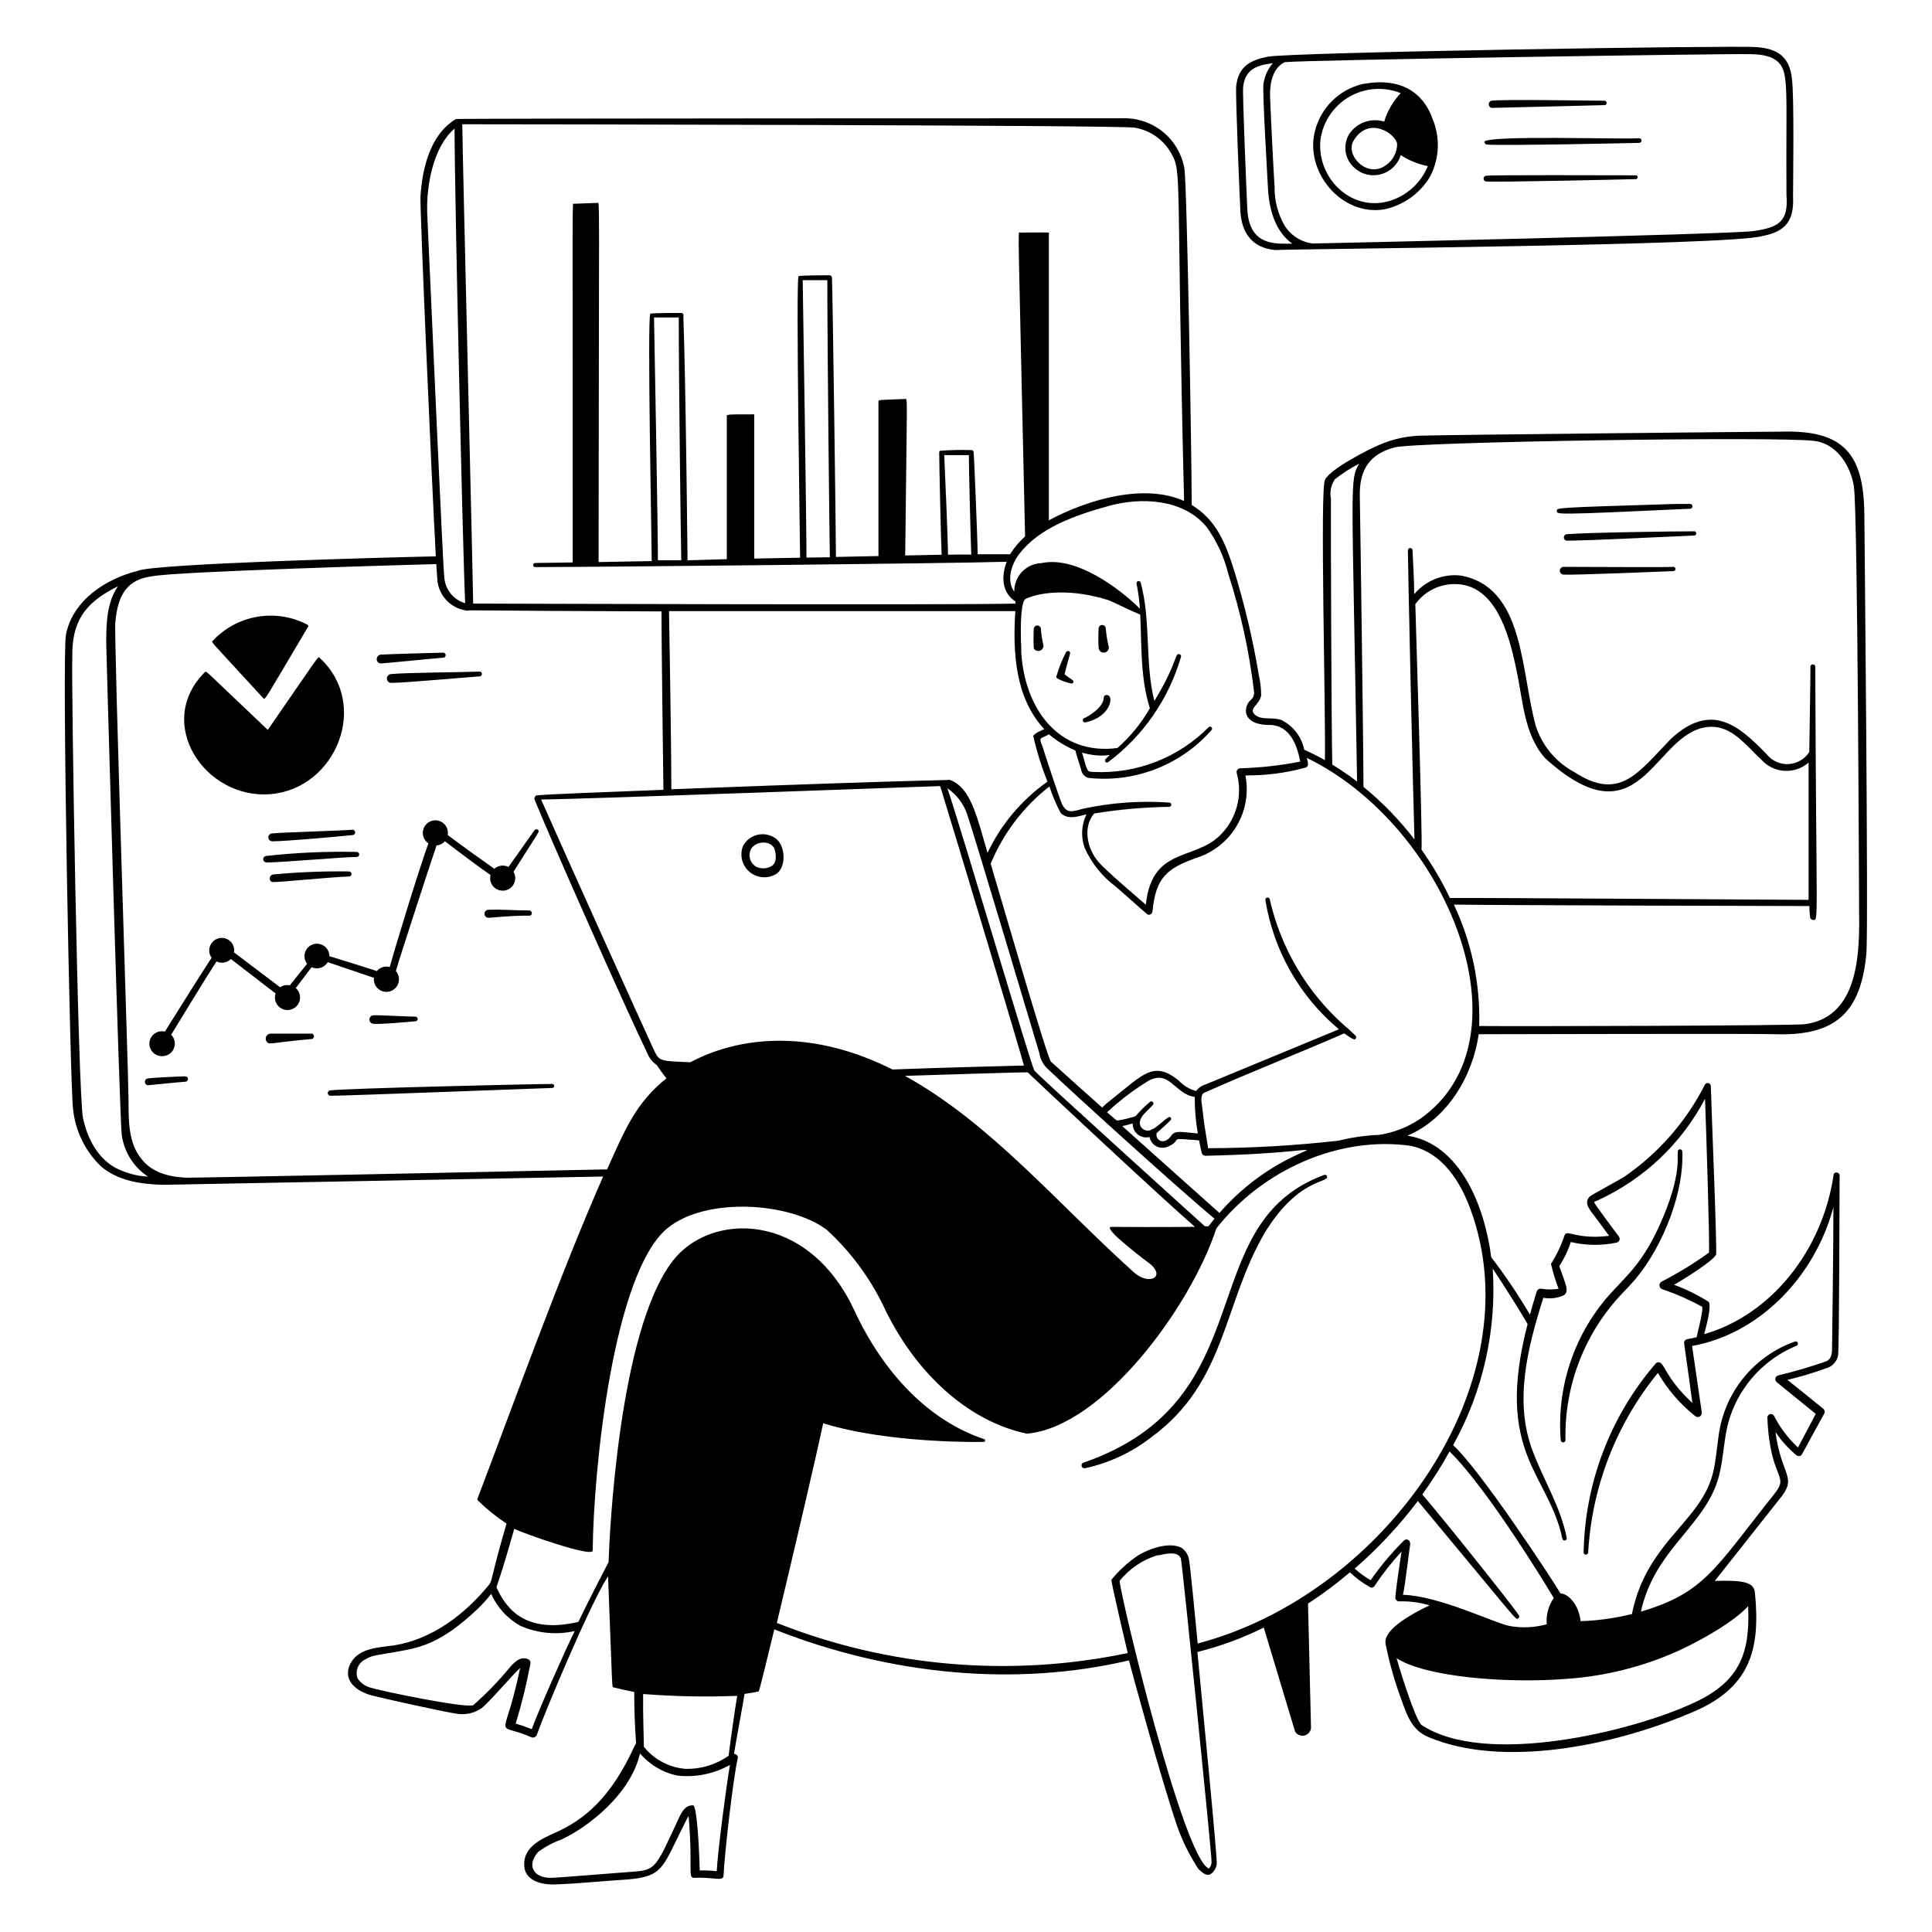 <?xml version="1.0" encoding="UTF-8"?> <svg xmlns="http://www.w3.org/2000/svg" width="150" height="150" viewBox="0 0 150 150" fill="none"><path d="M84.134 113.556C84.076 113.572 84.027 113.61 83.998 113.662C83.968 113.714 83.961 113.776 83.977 113.833C83.992 113.891 84.031 113.94 84.083 113.97C84.135 113.999 84.196 114.007 84.254 113.991C86.149 113.576 87.926 112.737 89.451 111.538C95.249 107.256 94.949 101.181 98.249 95.623C100.889 91.386 103.207 91.873 103.027 91.326C103.02 91.304 103.009 91.284 102.994 91.267C102.979 91.25 102.961 91.236 102.941 91.226C102.92 91.216 102.898 91.211 102.875 91.21C102.853 91.209 102.83 91.213 102.809 91.221C92.429 95.038 98.294 108.651 84.134 113.556ZM126.142 100.221C126.434 99.913 126.727 99.591 127.012 99.268C129.217 96.591 130.762 92.443 130.612 89.391C130.608 89.358 130.595 89.327 130.575 89.301C130.554 89.275 130.527 89.255 130.496 89.243C130.465 89.231 130.431 89.228 130.399 89.235C130.366 89.241 130.336 89.256 130.312 89.278C130.087 89.496 130.717 90.696 129.134 94.476C127.634 98.061 126.322 98.976 124.844 100.648C123.52 102.177 122.514 103.953 121.885 105.875C121.255 107.796 121.014 109.823 121.177 111.838C121.185 111.881 121.208 111.919 121.242 111.946C121.275 111.974 121.317 111.989 121.36 111.989C121.404 111.989 121.445 111.974 121.479 111.946C121.512 111.919 121.535 111.881 121.544 111.838C121.493 109.693 121.873 107.559 122.663 105.563C123.453 103.567 124.636 101.75 126.142 100.221ZM60.291 67.836C61.041 67.318 60.989 65.736 60.291 65.151C60.094 64.992 59.864 64.878 59.618 64.818C59.372 64.757 59.115 64.752 58.867 64.802C58.618 64.852 58.384 64.957 58.181 65.108C57.977 65.259 57.809 65.453 57.689 65.676C57.55 66.025 57.525 66.409 57.617 66.773C57.71 67.137 57.916 67.462 58.205 67.702C58.494 67.942 58.852 68.084 59.226 68.108C59.601 68.132 59.974 68.037 60.291 67.836ZM58.229 66.118C58.454 65.263 59.931 65.143 60.157 65.998C60.306 66.583 60.239 66.996 59.939 67.221C59.759 67.333 59.554 67.399 59.342 67.414C59.13 67.428 58.918 67.39 58.724 67.303C58.521 67.189 58.362 67.011 58.272 66.796C58.183 66.582 58.167 66.343 58.229 66.118ZM85.919 53.961C85.89 53.959 85.861 53.963 85.834 53.972C85.807 53.982 85.782 53.997 85.761 54.017C85.74 54.037 85.723 54.06 85.711 54.087C85.7 54.114 85.694 54.142 85.694 54.171C85.694 54.921 84.427 55.671 84.194 55.746C84.149 55.757 84.111 55.785 84.087 55.825C84.063 55.864 84.056 55.911 84.067 55.956C84.078 56.001 84.106 56.039 84.145 56.063C84.184 56.087 84.232 56.094 84.276 56.083C86.249 55.678 86.549 53.946 85.919 53.961ZM83.287 52.813C83.197 52.761 82.799 52.468 82.656 52.356C82.656 52.258 83.009 51.006 83.076 50.766C83.144 50.526 82.837 50.466 82.754 50.661C82.44 51.269 82.189 51.907 82.004 52.566C82.064 52.783 83.106 53.068 83.181 53.068C83.213 53.073 83.245 53.066 83.272 53.051C83.299 53.035 83.32 53.011 83.332 52.981C83.344 52.952 83.347 52.92 83.338 52.89C83.33 52.859 83.312 52.832 83.287 52.813ZM80.811 48.793C80.801 48.729 80.767 48.67 80.717 48.627C80.667 48.585 80.603 48.561 80.538 48.561C80.472 48.561 80.409 48.585 80.358 48.627C80.308 48.67 80.275 48.729 80.264 48.793C80.236 49.31 80.236 49.829 80.264 50.346C80.311 50.423 80.382 50.482 80.467 50.514C80.551 50.545 80.643 50.548 80.73 50.522C80.816 50.495 80.89 50.44 80.942 50.366C80.993 50.292 81.019 50.203 81.014 50.113C80.91 49.68 80.842 49.238 80.811 48.793ZM86.054 50.106C85.958 49.676 85.89 49.24 85.852 48.801C85.852 48.727 85.822 48.657 85.77 48.605C85.718 48.553 85.648 48.523 85.574 48.523C85.5 48.523 85.43 48.553 85.378 48.605C85.326 48.657 85.296 48.727 85.296 48.801C85.269 49.301 85.269 49.801 85.296 50.301C85.301 50.359 85.318 50.415 85.346 50.466C85.374 50.517 85.414 50.561 85.461 50.595C85.508 50.629 85.562 50.652 85.62 50.663C85.677 50.674 85.736 50.672 85.792 50.657C85.849 50.643 85.901 50.616 85.946 50.579C85.991 50.542 86.027 50.495 86.052 50.443C86.077 50.39 86.09 50.333 86.091 50.275C86.091 50.216 86.078 50.159 86.054 50.106Z" fill="black"></path><path d="M144.747 39.888C144.694 35.215 143.127 33.37 138.289 33.513C136.909 33.513 112.302 33.76 110.539 33.82C109.357 33.82 108.188 34.063 107.104 34.532C106.482 34.78 103.227 36.407 102.867 37.27C102.477 37.885 102.934 55.405 102.867 59.02C102.346 58.723 101.81 58.453 101.262 58.21C101.163 57.717 100.952 57.254 100.647 56.855C100.341 56.456 99.949 56.132 99.499 55.907C98.809 55.638 97.924 55.96 97.414 55.472C96.904 54.985 97.819 54.722 97.917 53.972C97.914 53.453 97.853 52.934 97.737 52.428C97.285 49.709 96.653 47.023 95.847 44.388C95.172 42.22 94.467 40.383 92.524 39.205C92.524 35.56 92.157 14.2 91.954 13.068C91.754 11.95 91.158 10.942 90.275 10.228C89.392 9.514 88.281 9.143 87.147 9.183C87.072 9.183 35.457 9.183 35.397 9.243C33.334 10.473 32.779 13.217 32.644 15.242C32.599 16.255 33.484 36.7 33.837 43.195C30.184 43.27 11.734 43.765 10.677 44.328C8.284 44.913 5.637 46.578 5.119 49.285C4.797 51.025 5.449 84.453 5.667 86.035C5.822 87.744 6.586 89.341 7.819 90.535C9.162 91.713 10.992 91.93 12.604 91.99L46.827 91.345C43.482 98.92 39.627 109.66 37.077 116.343C37.065 116.362 37.058 116.384 37.058 116.406C37.058 116.429 37.065 116.451 37.077 116.47C37.767 117.148 38.52 117.758 39.327 118.293C38.104 122.47 38.239 122.703 37.969 123.04C35.652 125.883 32.854 127.54 30.094 127.81C28.812 127.953 27.544 128.178 27.094 129.423C26.727 130.555 27.702 131.313 28.842 131.628C29.592 131.83 34.707 132.963 35.464 133.053C36.135 133.165 36.824 133.012 37.384 132.625C37.924 132.228 39.702 130.128 40.384 129.498C39.147 135.498 38.284 133.585 41.232 134.868C41.273 134.89 41.318 134.902 41.365 134.904C41.411 134.906 41.458 134.898 41.501 134.88C41.544 134.862 41.583 134.835 41.614 134.801C41.645 134.766 41.668 134.725 41.682 134.68C42.207 133.18 45.762 124.608 47.209 122.38C47.562 131.44 47.502 130.968 47.629 131.005C48.132 131.133 48.679 131.253 49.242 131.365C49.242 132.625 49.279 133.915 49.384 135.325C49.384 135.37 49.324 135.445 49.264 135.565C47.404 139.645 45.319 141.31 43.054 142.315C42.049 142.765 40.662 143.38 40.699 144.768C40.699 145.968 41.929 146.35 43.122 146.305C44.914 146.245 47.232 146.005 48.282 145.953C51.282 145.773 51.357 145.203 52.632 142.63C52.924 142.038 53.269 141.333 53.464 140.988C53.817 145.203 53.352 145.825 53.929 145.795C55.497 145.713 56.179 146.14 56.179 145.578C56.239 144.033 56.929 137.958 57.289 136.465C57.289 136.293 57.169 136.195 56.989 136.158C57.214 134.763 57.739 132.018 57.807 131.515C58.182 131.463 58.557 131.403 58.849 131.335C58.932 131.335 58.849 131.733 60.117 126.505C69.222 130.098 78.934 130.96 87.649 128.913C87.957 130.105 90.184 138.235 91.399 141.798C91.813 142.961 92.365 144.072 93.042 145.105C93.214 145.27 93.507 145.563 93.792 145.563C94.077 145.563 94.392 145.165 94.467 144.76C94.542 144.355 93.364 132.528 92.967 128.26C94.749 127.819 96.477 127.182 98.119 126.363L100.549 134.433C100.62 134.553 100.727 134.648 100.855 134.704C100.983 134.76 101.125 134.775 101.262 134.746C101.399 134.717 101.523 134.646 101.617 134.542C101.711 134.439 101.77 134.309 101.787 134.17L101.554 124.503C102.69 123.763 103.777 122.951 104.809 122.073C105.278 122.526 105.805 122.914 106.377 123.228C106.435 123.26 106.505 123.268 106.569 123.25C106.634 123.231 106.689 123.188 106.722 123.13C107.345 122.187 108.045 121.296 108.814 120.468C108.664 121.435 108.372 123.415 108.334 124.03C108.333 124.07 108.34 124.109 108.355 124.146C108.37 124.183 108.392 124.216 108.42 124.244C108.448 124.273 108.481 124.295 108.518 124.309C108.555 124.324 108.594 124.331 108.634 124.33C109.431 124.305 110.226 124.409 110.989 124.638C108.544 125.815 107.427 126.813 107.577 127.638C107.87 129.111 108.281 130.558 108.807 131.965C109.212 133.135 109.632 134.35 110.892 134.86C116.667 137.305 125.247 135.52 131.044 133.083C135.964 131.155 136.684 128.035 136.249 123.625C136.159 122.785 135.184 122.688 133.137 122.74L138.124 116.433C139.624 114.64 138.319 114.7 137.847 111.183C138.298 111.852 138.841 112.455 139.459 112.975C139.496 113.004 139.538 113.025 139.583 113.036C139.628 113.048 139.676 113.05 139.722 113.043C139.924 113.005 139.767 113.11 141.627 109.765C141.662 109.704 141.675 109.633 141.664 109.563C141.653 109.494 141.619 109.43 141.567 109.383C140.749 108.708 138.777 107.133 138.777 107.133C139.793 106.892 140.795 106.591 141.777 106.233C142.011 106.172 142.222 106.046 142.387 105.87C142.552 105.693 142.663 105.473 142.707 105.235C142.804 104.65 142.812 92.868 142.827 91.263C142.827 91 142.407 90.925 142.362 91.21C141.484 97.157 137.457 102.108 132.312 103.585C132.477 102.918 132.897 101.47 132.664 101.073C131.816 100.539 130.913 100.096 129.972 99.752C130.909 99.22 133.077 97.832 133.234 97.405C133.332 97.157 132.852 85.585 132.829 84.317C132.825 84.265 132.805 84.216 132.772 84.175C132.738 84.135 132.692 84.107 132.641 84.095C132.591 84.082 132.537 84.086 132.489 84.106C132.44 84.126 132.399 84.16 132.372 84.205C130.919 87.072 128.771 89.53 126.124 91.353C125.817 91.562 123.604 92.74 123.432 92.897C122.877 93.43 123.567 94.082 123.859 94.495C124.069 94.78 124.789 95.748 124.932 95.95C122.292 96.272 121.594 95.365 121.459 95.95C121.2 96.714 120.85 97.444 120.417 98.125C120.571 98.782 120.769 99.429 121.009 100.06C120.57 100.132 120.121 100.132 119.682 100.06C119.603 100.043 119.521 100.056 119.452 100.096C119.383 100.137 119.331 100.201 119.307 100.278C119.097 100.96 118.932 101.53 118.782 102.063C117.873 100.521 116.871 99.035 115.782 97.615C115.249 93.55 113.329 88.802 109.272 88.172C112.324 86.897 114.327 83.62 114.807 80.297C116.247 80.297 137.052 80.237 137.892 80.297C142.444 80.425 144.477 78.685 144.904 74.043C145.077 72.19 144.747 40.225 144.747 39.888ZM41.179 129.183C41.198 129.103 41.186 129.019 41.146 128.948C41.105 128.877 41.04 128.824 40.962 128.8C40.354 128.575 39.889 129.108 39.552 129.49C38.697 130.53 37.759 131.498 36.747 132.385C36.184 132.655 29.637 131.298 28.819 131.043C28.379 130.943 27.996 130.673 27.754 130.293C27.659 130.016 27.67 129.714 27.783 129.444C27.897 129.175 28.105 128.956 28.369 128.83C28.947 128.478 29.374 128.508 30.994 128.208C32.614 127.908 34.219 127.615 37.039 124.96C37.432 124.584 37.798 124.18 38.134 123.753C38.602 124.794 39.391 125.658 40.384 126.22C41.715 126.811 43.202 126.956 44.622 126.633C43.872 128.133 41.802 132.82 41.284 134.253C40.872 134.088 40.452 133.938 40.039 133.818C40.504 132.295 40.884 130.747 41.179 129.183ZM107.044 88.112C105.989 88.158 104.942 88.308 103.917 88.562C100.557 88.942 97.18 89.138 93.799 89.147C93.304 86.147 93.454 86.703 93.327 85.87C93.274 85.51 93.199 85.015 93.462 84.858C97.054 83.252 100.789 81.797 104.367 80.23C105.117 80.778 105.177 80.71 105.244 80.665C105.276 80.63 105.294 80.585 105.294 80.537C105.294 80.49 105.276 80.445 105.244 80.41C104.951 80.114 104.644 79.834 104.322 79.57C101.442 76.995 99.437 73.587 98.584 69.82C98.574 69.775 98.547 69.736 98.508 69.712C98.469 69.687 98.423 69.679 98.378 69.689C98.333 69.699 98.294 69.726 98.27 69.765C98.245 69.803 98.237 69.85 98.247 69.895C98.882 73.813 100.908 77.37 103.954 79.915L93.612 84.19C93.313 84.278 93.05 84.459 92.862 84.707C92.344 84.567 91.876 84.284 91.512 83.89C89.562 82.323 88.782 83.395 86.262 85.39C86.018 85.574 85.787 85.774 85.572 85.99C84.24 84.805 82.912 83.615 81.589 82.42C81.252 81.925 78.177 71.32 76.917 67.06C77.891 64.698 79.462 62.631 81.477 61.06C81.71 61.771 82.003 62.461 82.354 63.123C82.917 63.663 83.644 63.4 84.349 63.227C84.155 63.631 84.043 64.068 84.02 64.515C83.996 64.962 84.063 65.409 84.214 65.83C84.745 67.02 85.574 68.054 86.622 68.83C89.187 71.08 89.059 71.02 89.209 71.02C89.278 71.017 89.344 70.988 89.394 70.94C89.443 70.891 89.474 70.827 89.479 70.757C89.734 68.14 90.574 67.42 92.944 66.588C94.24 66.164 95.337 65.282 96.028 64.106C96.718 62.931 96.956 61.543 96.694 60.205C98.262 60.217 99.824 60.015 101.337 59.605C101.408 59.589 101.47 59.545 101.51 59.483C101.549 59.422 101.562 59.347 101.547 59.275C101.547 59.148 101.494 58.998 101.457 58.84C112.399 64.157 119.067 80.725 110.239 86.882C109.279 87.525 108.187 87.946 107.044 88.112ZM109.564 88.968C111.492 89.38 113.104 91 114.154 93.85C119.164 107.388 107.487 123.79 92.989 127.6C92.899 126.693 92.404 121.428 92.307 121.038C92.235 120.693 92.037 120.388 91.752 120.183C90.829 119.673 89.247 120.235 88.407 120.73C87.606 121.262 86.89 121.912 86.284 122.658C86.284 122.898 87.334 127.42 87.559 128.343C78.444 130.249 68.969 129.435 60.312 126.003C61.647 120.453 63.417 112.855 63.912 110.5C69.072 112.105 76.324 111.955 76.399 111.948C76.423 111.941 76.444 111.927 76.46 111.907C76.475 111.888 76.483 111.864 76.483 111.839C76.483 111.814 76.475 111.79 76.46 111.77C76.444 111.751 76.423 111.736 76.399 111.73C72.237 110.343 68.644 106.765 66.289 101.65C62.667 94.007 55.152 94.097 52.227 97.9C47.997 103.39 47.314 119.365 47.247 121.293C46.984 121.773 45.477 124.72 44.907 125.92C40.407 126.993 39.124 124.42 38.577 123.318C38.487 123.13 38.532 123.625 39.927 118.698C40.677 119.065 46.009 120.948 46.017 120.393C46.077 114.018 47.622 98.853 51.807 95.365C54.807 92.905 61.294 93.332 64.167 95.463C65.993 97.129 67.487 99.127 68.569 101.35C70.977 106.518 75.124 110.35 79.729 111.31C85.632 110.793 92.479 101.388 94.437 95.373C98.052 90.79 104.014 88.165 109.564 88.968ZM121.302 119.47C121.312 119.515 121.339 119.554 121.378 119.578C121.416 119.603 121.463 119.611 121.508 119.601C121.553 119.591 121.592 119.564 121.616 119.525C121.641 119.487 121.649 119.44 121.639 119.395C121.167 116.98 119.832 114.895 118.992 112.645C117.537 108.798 118.594 104.665 119.824 100.758C120.373 100.86 120.94 100.787 121.444 100.548C121.857 100.225 121.527 99.677 121.062 98.297C121.444 97.719 121.744 97.091 121.954 96.43C123.126 96.707 124.345 96.723 125.524 96.475C125.57 96.463 125.612 96.441 125.648 96.41C125.683 96.379 125.711 96.34 125.728 96.296C125.746 96.252 125.753 96.204 125.749 96.157C125.745 96.11 125.729 96.065 125.704 96.025C125.202 95.365 123.874 93.558 123.807 93.422C123.739 93.287 123.807 93.302 124.024 93.205C127.609 91.574 130.549 88.795 132.379 85.308C132.469 87.76 132.762 96.888 132.679 97.255C131.514 98.099 130.285 98.851 129.004 99.505C128.948 99.536 128.903 99.583 128.873 99.639C128.844 99.696 128.832 99.76 128.84 99.824C128.847 99.887 128.873 99.947 128.914 99.996C128.955 100.045 129.01 100.08 129.072 100.098C130.133 100.46 131.161 100.912 132.147 101.448C132.282 101.665 131.809 103.383 131.727 103.825L130.977 103.975C130.902 103.995 130.838 104.042 130.797 104.108C130.757 104.173 130.743 104.252 130.759 104.328C130.954 105.655 131.397 108.925 131.397 108.925C129.244 106.923 129.259 105.813 128.794 105.768C128.748 105.762 128.701 105.768 128.658 105.785C128.615 105.802 128.576 105.829 128.547 105.865C125.02 109.957 123.04 115.156 122.952 120.558C122.96 120.598 122.982 120.634 123.014 120.661C123.046 120.687 123.087 120.701 123.128 120.701C123.169 120.701 123.209 120.687 123.242 120.661C123.274 120.634 123.296 120.598 123.304 120.558C123.587 115.447 125.482 110.558 128.719 106.593C129.465 107.878 130.444 109.012 131.607 109.938C131.656 109.982 131.718 110.009 131.784 110.015C131.85 110.022 131.916 110.008 131.974 109.975C132.031 109.941 132.076 109.891 132.103 109.83C132.13 109.77 132.138 109.702 132.124 109.638C132.124 109.638 131.584 105.985 131.374 104.5C136.482 103.593 140.869 99.25 142.347 93.715C142.347 96.797 142.242 104.44 142.242 104.515C142.242 105.003 142.242 105.468 141.807 105.685C140.577 106.117 139.325 106.485 138.057 106.788C138.005 106.801 137.957 106.829 137.92 106.867C137.882 106.905 137.855 106.953 137.842 107.005C137.829 107.057 137.83 107.112 137.846 107.163C137.861 107.215 137.89 107.261 137.929 107.298C138.282 107.583 140.307 109.24 140.974 109.773C140.974 109.773 140.059 111.52 139.594 112.383C138.834 111.679 138.204 110.846 137.734 109.923C137.704 109.87 137.657 109.829 137.601 109.806C137.545 109.782 137.483 109.778 137.424 109.793C137.365 109.809 137.313 109.843 137.276 109.89C137.238 109.938 137.218 109.997 137.217 110.058C137.427 115.068 139.032 114.415 137.704 116.058C133.129 121.81 132.327 123.67 127.399 125.125C128.389 120.625 131.779 118.803 133.137 115.555C133.887 113.778 133.722 111.805 134.314 110.02C134.727 108.781 135.401 107.646 136.291 106.691C137.182 105.736 138.267 104.983 139.474 104.485C139.518 104.47 139.554 104.438 139.574 104.397C139.595 104.355 139.598 104.308 139.583 104.264C139.568 104.22 139.536 104.184 139.495 104.164C139.453 104.143 139.405 104.14 139.362 104.155C137.79 104.71 136.403 105.69 135.356 106.986C134.308 108.283 133.641 109.844 133.429 111.498C133.107 113.8 133.174 114.933 131.734 116.95C130.144 119.163 127.542 121.12 126.702 125.313C125.397 125.637 124.062 125.823 122.719 125.868C122.562 124.525 121.737 123.738 121.152 123.708C120.612 122.763 114.919 114.1 112.819 112.203C115.141 108.023 116.209 103.263 115.894 98.493C116.794 99.82 118.332 102.31 118.602 102.798C115.984 112.893 120.259 114.408 121.302 119.47ZM109.474 119.8C109.474 119.747 109.459 119.695 109.43 119.651C109.401 119.606 109.36 119.571 109.312 119.549C109.264 119.527 109.211 119.519 109.159 119.526C109.106 119.534 109.057 119.556 109.017 119.59C108.058 120.542 107.187 121.579 106.414 122.688C105.972 122.43 105.558 122.128 105.177 121.788C106.989 120.212 108.633 118.453 110.082 116.538C118.047 126.093 117.664 125.815 117.889 125.635C117.907 125.623 117.922 125.608 117.933 125.59C117.945 125.572 117.953 125.552 117.956 125.531C117.96 125.51 117.959 125.488 117.954 125.467C117.949 125.447 117.939 125.427 117.927 125.41C117.402 124.615 112.054 117.91 110.427 116.028C111.199 114.96 111.906 113.845 112.542 112.69C115.542 115.623 120.199 123.34 120.634 124.068C120.22 124.663 120.026 125.385 120.087 126.108C119.139 126.372 118.144 126.416 117.177 126.235C116.029 126.01 111.739 123.903 108.927 123.82C109.107 123.003 109.392 120.505 109.497 119.8H109.474ZM89.839 120.753H89.967C90.552 120.618 91.467 120.415 91.684 121.008C91.797 121.413 94.062 143.785 94.062 144.475C94.074 144.584 94.062 144.694 94.027 144.797C93.992 144.901 93.935 144.996 93.859 145.075C91.909 144.325 87.109 124.428 86.922 122.74C87.677 121.805 88.692 121.114 89.839 120.753ZM9.979 85.338C9.979 83.62 8.839 49.57 8.952 48.34C9.147 46.023 9.979 44.98 11.817 44.74C13.759 44.365 31.894 43.847 33.874 43.795C33.919 44.545 33.957 45.07 33.972 45.167C34.055 45.758 34.336 46.302 34.77 46.711C35.203 47.12 35.763 47.369 36.357 47.417C36.357 47.343 35.862 47.417 51.357 47.47C51.357 49.81 51.499 60.805 51.507 61.322C47.097 61.487 42.552 61.667 41.682 61.75C41.562 61.75 41.457 61.968 41.502 62.072C42.807 65.297 48.619 78.392 50.247 81.752C50.398 82.134 50.659 82.463 50.997 82.698C51.207 83.013 51.454 83.365 51.747 83.718C49.369 85.615 48.514 87.715 47.134 90.79C40.782 90.925 15.034 91.457 14.457 91.435C12.852 91.368 11.719 90.903 11.014 90.017C9.942 88.743 9.987 87.002 9.979 85.338ZM96.747 55.383C96.904 55.953 97.497 56.26 98.412 56.282C99.987 56.215 100.662 57.572 100.947 59.133C99.413 59.432 97.858 59.605 96.297 59.65C96.251 59.651 96.207 59.661 96.167 59.682C96.126 59.703 96.091 59.732 96.065 59.769C96.038 59.805 96.02 59.847 96.012 59.891C96.004 59.936 96.006 59.982 96.019 60.025C96.259 60.881 96.261 61.786 96.026 62.644C95.791 63.501 95.327 64.278 94.684 64.892C92.667 66.835 89.434 65.763 88.962 70.24C88.287 69.655 85.789 67.532 85.279 66.91C84.402 65.897 84.049 64.218 84.949 63.16C86.876 62.845 88.824 62.672 90.777 62.642C90.82 62.642 90.862 62.625 90.893 62.594C90.924 62.563 90.942 62.521 90.942 62.477C90.942 62.434 90.924 62.392 90.893 62.361C90.862 62.33 90.82 62.312 90.777 62.312C88.53 62.153 86.272 62.315 84.072 62.792C83.232 63.025 82.819 63.19 82.444 62.403C82.257 62.005 81.139 58.6 80.944 57.97C80.599 57.153 80.809 57.4 81.439 57.01C82.056 57.532 82.749 57.956 83.494 58.27C83.494 58.36 83.884 59.553 83.944 59.77C83.97 59.95 84.06 60.115 84.198 60.234C84.336 60.352 84.512 60.417 84.694 60.415C86.443 60.576 88.205 60.32 89.836 59.668C91.467 59.016 92.92 57.987 94.077 56.665C94.1 56.634 94.11 56.595 94.106 56.556C94.102 56.517 94.084 56.481 94.055 56.455C94.026 56.429 93.989 56.415 93.95 56.415C93.911 56.415 93.873 56.429 93.844 56.455C92.683 57.629 91.287 58.546 89.748 59.145C88.209 59.745 86.561 60.014 84.912 59.935C84.387 59.898 84.454 60.01 84.012 58.435C86.037 59.005 86.547 58.233 85.827 58.945C85.803 58.973 85.79 59.008 85.79 59.045C85.79 59.081 85.802 59.117 85.825 59.145C85.848 59.174 85.88 59.193 85.916 59.2C85.952 59.208 85.989 59.202 86.022 59.185C88.75 57.145 90.74 54.273 91.692 51.002C91.698 50.981 91.701 50.959 91.699 50.937C91.697 50.915 91.691 50.893 91.68 50.873C91.67 50.854 91.655 50.837 91.638 50.823C91.621 50.809 91.601 50.798 91.579 50.792C91.189 50.657 91.452 51.43 89.622 54.422C88.872 51.422 89.374 48.25 88.564 45.235C88.553 45.192 88.526 45.156 88.488 45.133C88.45 45.111 88.404 45.104 88.362 45.115C88.319 45.126 88.282 45.154 88.26 45.191C88.237 45.229 88.231 45.275 88.242 45.318C88.373 45.956 88.458 46.602 88.497 47.252C86.899 45.67 83.524 43.142 80.862 43.72C80.288 43.738 79.745 43.981 79.349 44.396C78.953 44.812 78.737 45.366 78.747 45.94C78.102 45.07 78.552 43.742 79.137 43.008C80.682 40.99 83.427 40.008 86.164 39.258C88.587 38.612 91.827 38.703 93.664 40.892C94.461 41.986 95.037 43.224 95.359 44.538C96.317 47.498 96.985 50.545 97.354 53.635C97.383 53.76 97.377 53.89 97.337 54.011C97.298 54.133 97.226 54.241 97.129 54.325C96.979 54.453 96.865 54.618 96.798 54.803C96.731 54.989 96.713 55.188 96.747 55.383ZM50.794 81.573C50.089 80.073 43.122 64.623 42.012 62.072C44.494 62.072 72.507 61.045 72.994 61.03C73.947 64.09 79.497 82.57 79.497 82.728C79.497 82.728 72.867 82.892 69.289 83.035C63.252 79.99 57.664 80.32 53.599 82.472C51.304 82.375 51.199 82.42 50.794 81.573ZM79.294 50.462C79.189 48.212 79.294 46.645 79.647 46.487C80.937 45.903 83.344 45.737 86.022 46.585C86.359 46.697 87.439 47.26 88.527 47.718C88.647 50.117 88.527 52.66 89.277 54.985C88.614 56.148 87.762 57.192 86.757 58.075C82.219 58.675 79.497 55.045 79.279 50.462H79.294ZM86.179 95.312C85.999 95.657 89.052 97.953 89.382 98.2C90.462 99.22 89.142 99.775 88.047 98.793C82.047 93.4 76.932 87.22 70.264 83.53C74.149 83.403 78.957 83.26 79.782 83.252C80.614 84.055 90.282 93.108 92.779 95.252C85.804 95.305 86.247 95.192 86.164 95.312H86.179ZM93.544 95.207C93.469 95.14 80.794 83.688 80.307 83.118C80.022 82.638 74.764 64.795 73.557 61.203C74.297 61.708 74.847 62.447 75.117 63.303C75.567 64.585 80.674 81.685 80.697 81.767C80.758 82.183 80.944 82.57 81.229 82.877C83.202 84.775 91.572 92.365 94.294 94.615C94.137 94.81 93.979 95.005 93.829 95.207H93.544ZM92.997 88C91.692 87.895 91.279 87.745 90.957 88.142C90.852 88.308 90.552 88.675 90.169 88.593C90.103 88.577 90.04 88.548 89.986 88.507C89.931 88.467 89.885 88.415 89.852 88.356C89.818 88.297 89.797 88.231 89.789 88.164C89.782 88.096 89.789 88.028 89.809 87.963C90.177 87.618 90.559 87.317 90.904 86.95C90.923 86.924 90.932 86.893 90.93 86.861C90.929 86.829 90.917 86.799 90.896 86.775C90.876 86.751 90.847 86.734 90.816 86.728C90.785 86.721 90.753 86.726 90.724 86.74C90.342 86.987 89.974 87.385 89.539 87.647C89.503 87.648 89.468 87.656 89.436 87.672C89.403 87.687 89.374 87.71 89.352 87.737C89.262 87.774 89.165 87.789 89.068 87.782C88.971 87.775 88.878 87.745 88.794 87.696C88.711 87.647 88.64 87.579 88.587 87.498C88.534 87.416 88.501 87.324 88.489 87.228C88.489 86.627 89.134 86.23 89.509 85.787C89.659 85.638 89.434 85.412 89.277 85.555C88.875 85.894 88.501 86.266 88.159 86.665C87.727 86.802 87.286 86.91 86.839 86.987C86.637 86.987 86.839 87.115 85.954 86.358C86.877 85.492 87.882 84.718 88.954 84.047C90.777 82.847 91.114 84.925 92.757 85.165C92.755 86.115 92.835 87.064 92.997 88ZM94.684 94.18L87.132 87.43C87.406 87.376 87.676 87.306 87.942 87.22C87.936 87.383 87.968 87.545 88.035 87.693C88.102 87.842 88.203 87.972 88.33 88.075C88.457 88.177 88.605 88.249 88.764 88.284C88.924 88.32 89.089 88.317 89.247 88.278C89.277 88.437 89.344 88.586 89.443 88.715C89.541 88.843 89.669 88.946 89.816 89.015C89.962 89.085 90.122 89.119 90.284 89.114C90.446 89.11 90.604 89.067 90.747 88.99C91.782 88.517 90.747 88.338 92.419 88.487C92.637 88.487 92.869 88.532 93.094 88.54C93.162 88.892 93.229 89.215 93.304 89.522C93.322 89.584 93.36 89.638 93.411 89.676C93.463 89.713 93.525 89.734 93.589 89.733C106.999 89.448 100.414 87.595 94.669 94.18H94.684ZM76.684 66.25C75.837 63.407 75.394 61.112 73.684 60.528C73.684 60.617 74.322 60.43 52.122 61.278C52.122 57.625 51.964 48.79 51.942 47.447H78.829C78.619 50.695 78.829 54.197 81.079 56.612C80.809 56.718 80.329 56.943 80.217 57.13C80.493 58.342 80.864 59.531 81.327 60.685C79.314 62.105 77.705 64.022 76.654 66.25H76.684ZM73.602 43.068C73.602 42.017 73.362 36.37 73.309 35.335H75.222C75.222 36.4 75.364 42.025 75.409 43.06C74.809 43.045 74.202 43.053 73.602 43.068ZM62.614 43.292C62.622 41.252 62.359 24.003 62.322 21.753H64.234C64.234 27.453 64.399 41.71 64.429 43.263L62.614 43.292ZM50.779 24.648H52.699C52.699 29.575 52.857 42.017 52.894 43.495H51.079C51.087 41.65 50.824 26.703 50.779 24.648ZM34.497 44.837C34.392 44.2 33.522 24.227 33.169 16.578C33.087 14.223 33.709 11.328 35.292 9.985C35.292 15.235 35.967 44.208 36.117 46.833C35.675 46.705 35.283 46.446 34.994 46.089C34.704 45.732 34.531 45.296 34.497 44.837ZM103.309 38.605C103.247 38.115 103.365 37.62 103.639 37.21C104.226 36.748 104.857 36.343 105.522 36.002C104.772 37.352 104.967 36.977 105.364 60.678C104.745 60.206 104.102 59.768 103.437 59.365C103.362 55.585 103.324 41.845 103.332 38.605H103.309ZM109.864 46.938C110.213 46.443 110.676 46.04 111.214 45.763C111.752 45.486 112.349 45.344 112.954 45.347C116.007 45.347 117.117 48.977 117.717 51.932C118.242 54.25 118.279 56.98 119.967 58.87C127.812 65.98 128.404 56.057 133.174 56.44C134.674 56.612 135.672 57.985 136.744 58.975C137.203 59.49 137.846 59.803 138.534 59.847C139.222 59.89 139.899 59.661 140.419 59.208V69.865C138.574 69.865 115.144 69.692 112.572 69.722C111.945 68.412 111.208 67.157 110.367 65.972C110.457 65.065 109.902 47.748 109.887 46.938H109.864ZM112.864 70.233C116.314 70.285 138.207 70.345 140.479 70.345C140.482 70.631 140.5 70.916 140.532 71.2C140.537 71.26 140.565 71.317 140.609 71.358C140.653 71.4 140.711 71.424 140.772 71.425C141.214 71.425 141.012 72.108 140.937 51.767C140.937 51.718 140.917 51.67 140.882 51.635C140.847 51.6 140.799 51.58 140.749 51.58C140.699 51.58 140.652 51.6 140.617 51.635C140.581 51.67 140.562 51.718 140.562 51.767C140.562 53.102 140.479 57.513 140.472 58.383C140.3 58.654 140.066 58.88 139.789 59.043C139.513 59.207 139.201 59.302 138.881 59.322C138.56 59.342 138.24 59.285 137.945 59.157C137.651 59.029 137.391 58.833 137.187 58.585C135.019 56.335 132.874 54.46 129.739 57.355C127.174 60.002 125.764 62.237 122.239 59.95C120.812 59.19 119.736 57.904 119.239 56.365C118.054 52.112 118.384 45.55 113.374 44.68C112.704 44.612 112.028 44.708 111.404 44.962C110.781 45.216 110.229 45.618 109.797 46.135C109.797 44.995 109.714 43.885 109.669 42.73C109.669 42.682 109.65 42.636 109.616 42.603C109.583 42.569 109.537 42.55 109.489 42.55C109.441 42.55 109.396 42.569 109.362 42.603C109.328 42.636 109.309 42.682 109.309 42.73C109.309 43.975 109.699 61.36 109.819 65.177C108.663 63.665 107.334 62.293 105.859 61.09C105.859 58.233 105.604 39.678 105.574 38.53C105.529 36.445 106.362 35.237 108.282 34.735C109.857 34.3 138.177 33.865 140.869 34.233C142.654 34.458 143.674 36.205 143.929 37.72C144.244 39.602 144.334 70.72 144.342 71.132C144.402 74.808 143.967 79 140.142 79.517C139.279 79.638 117.942 79.69 114.844 79.66C114.94 76.407 114.267 73.177 112.879 70.233H112.864ZM90.904 11.852C91.804 13.428 91.294 12.992 91.932 38.898C88.827 37.495 84.432 38.785 81.432 40.398V18.175C81.432 18.003 81.822 18.055 79.182 18.055C79.017 18.055 79.032 16.51 79.587 41.642C79.137 42.049 78.745 42.516 78.424 43.03H75.904C75.904 42.055 75.619 35.14 75.589 35.08C75.581 35.041 75.558 35.006 75.527 34.982C75.496 34.957 75.457 34.944 75.417 34.945C74.606 34.918 73.795 34.935 72.987 34.998C72.963 35.014 72.944 35.036 72.932 35.063C72.92 35.09 72.915 35.119 72.919 35.148C72.919 35.898 73.054 41.987 73.107 43.068L70.279 43.127C70.422 30.317 70.474 30.992 70.279 30.977C68.247 31.06 68.202 31.023 68.202 31.172V43.172L64.902 43.24C64.902 41.568 64.647 22.668 64.594 21.573C64.596 21.523 64.58 21.475 64.548 21.437C64.516 21.4 64.471 21.376 64.422 21.37C64.422 21.37 62.074 21.37 61.999 21.445C61.782 21.617 62.119 42.445 62.119 43.3L58.557 43.367V32.17C58.53 32.16 58.501 32.16 58.474 32.17C56.404 32.17 56.427 32.17 56.427 32.335V43.413L53.382 43.502C53.172 24.137 52.999 24.49 53.074 24.49C53.075 24.442 53.057 24.395 53.025 24.36C52.993 24.323 52.949 24.301 52.902 24.295C52.902 24.295 50.569 24.295 50.494 24.355C50.239 24.512 50.599 42.227 50.599 43.562L46.474 43.638C46.497 14.41 46.579 15.752 46.384 15.752L44.547 15.82C44.419 15.82 44.464 14.027 44.464 43.667C41.374 43.727 41.464 43.667 41.419 43.788C41.405 43.811 41.397 43.838 41.396 43.865C41.395 43.893 41.401 43.92 41.414 43.944C41.427 43.968 41.446 43.989 41.469 44.003C41.492 44.018 41.519 44.026 41.547 44.028C46.099 44.028 73.669 43.75 78.162 43.615C77.712 44.763 77.794 46.03 78.837 46.697V46.862C74.502 46.99 37.407 46.862 36.739 46.862C36.739 45.88 35.899 11.568 35.892 9.648C41.089 9.648 86.892 9.715 88.084 9.91C88.669 10.005 89.225 10.228 89.713 10.564C90.2 10.9 90.607 11.34 90.904 11.852ZM9.154 45.528C8.292 46.773 8.247 48.392 8.247 49.96C8.247 50.305 9.297 87.22 9.454 88.12C9.544 88.773 9.772 89.4 10.124 89.957C10.476 90.515 10.943 90.99 11.494 91.353C10.613 91.308 9.751 91.075 8.967 90.67C7.302 89.755 6.672 87.873 6.447 86.83C6.049 84.955 5.524 52.75 5.614 51.085C5.562 48.325 6.499 46.833 9.139 45.528H9.154ZM121.654 130.345C124.656 130.136 127.597 129.394 130.339 128.155C132.289 127.255 134.719 125.83 135.724 124.698C135.882 128.238 135.162 130.525 131.524 132.198C126.709 134.448 115.287 137.208 110.352 133.915C109.909 133.488 108.852 130.24 108.432 128.74C110.584 130.173 116.854 130.728 121.639 130.345H121.654ZM53.824 140.17C53.194 140.118 52.894 140.748 52.684 141.205C50.929 144.955 50.952 145.195 49.167 145.315C48.604 145.353 43.309 145.788 42.919 145.788C41.554 145.885 40.797 144.948 41.764 143.8C42.316 143.384 42.928 143.055 43.579 142.825C45.664 141.858 48.964 139.3 49.692 136.135C50.444 137.019 51.471 137.627 52.609 137.86C54.018 138.011 55.438 137.72 56.674 137.028C56.389 138.648 55.729 143.695 55.647 145.278C55.208 145.232 54.767 145.212 54.327 145.218C54.319 144.79 54.177 140.2 53.809 140.17H53.824ZM56.584 136.308C55.609 136.997 54.44 137.357 53.247 137.335C52.615 137.288 52 137.11 51.44 136.815C50.88 136.52 50.387 136.112 49.992 135.618C49.992 135.385 49.909 132.873 49.932 131.523C52.362 131.714 54.801 131.762 57.237 131.665C57.117 132.325 56.734 135.003 56.569 136.308H56.584Z" fill="black"></path><path d="M131.25 39.496C131.293 39.488 131.331 39.465 131.358 39.431C131.386 39.398 131.401 39.356 131.401 39.312C131.401 39.269 131.386 39.227 131.358 39.194C131.331 39.16 131.293 39.137 131.25 39.129H129.99C120.563 39.421 120.87 39.414 120.878 39.676C120.885 39.939 120.593 39.999 131.25 39.496ZM131.565 41.251C129.885 41.251 123.315 41.341 121.628 41.476C121.569 41.486 121.515 41.517 121.476 41.563C121.438 41.609 121.416 41.667 121.416 41.727C121.416 41.788 121.438 41.846 121.476 41.892C121.515 41.938 121.569 41.968 121.628 41.979C123.345 41.979 129.878 41.641 131.573 41.574C131.61 41.565 131.642 41.544 131.665 41.514C131.688 41.484 131.7 41.447 131.699 41.409C131.698 41.372 131.685 41.336 131.66 41.307C131.636 41.278 131.602 41.258 131.565 41.251ZM129.915 44.011C128.745 44.056 124.988 44.011 121.403 44.011C121.323 44.011 121.247 44.043 121.191 44.099C121.134 44.155 121.103 44.232 121.103 44.311C121.103 44.391 121.134 44.467 121.191 44.523C121.247 44.58 121.323 44.611 121.403 44.611C122.153 44.664 129.188 44.371 129.923 44.341C129.967 44.34 130.008 44.322 130.038 44.29C130.069 44.259 130.085 44.216 130.084 44.172C130.083 44.129 130.065 44.087 130.033 44.057C130.001 44.027 129.959 44.01 129.915 44.011ZM105.75 6.534C104.871 6.75 104.068 7.2 103.424 7.836C102.781 8.473 102.323 9.272 102.098 10.149C101.265 13.336 104.153 16.809 107.475 16.254C108.201 16.1 108.889 15.8 109.495 15.372C110.101 14.944 110.613 14.397 111 13.764C111.379 13.065 111.593 12.29 111.629 11.496C111.664 10.702 111.518 9.911 111.203 9.181C110.753 7.891 109.418 5.829 105.75 6.534ZM107.565 12.856C106.118 13.854 104.423 12.039 105.09 10.921C106.29 8.926 108.42 10.434 108.473 11.184C108.472 11.517 108.388 11.844 108.228 12.136C108.068 12.428 107.838 12.676 107.558 12.856H107.565ZM107.475 9.444C106.969 9.284 106.424 9.297 105.926 9.481C105.428 9.664 105.005 10.007 104.723 10.456C104.492 10.861 104.405 11.331 104.476 11.792C104.547 12.252 104.771 12.675 105.113 12.991C105.385 13.252 105.72 13.44 106.085 13.534C106.45 13.629 106.833 13.629 107.198 13.534C107.563 13.438 107.898 13.25 108.169 12.989C108.441 12.727 108.641 12.4 108.75 12.039C109.39 12.459 110.106 12.749 110.858 12.894C110.592 13.542 110.185 14.122 109.666 14.592C109.147 15.061 108.529 15.409 107.858 15.609C104.858 16.479 102.188 13.756 102.525 10.816C102.624 10.132 102.877 9.478 103.266 8.906C103.654 8.333 104.167 7.856 104.767 7.511C105.366 7.165 106.036 6.961 106.726 6.913C107.416 6.864 108.108 6.973 108.75 7.231C108.156 7.859 107.717 8.616 107.468 9.444H107.475Z" fill="black"></path><path d="M98.996 19.414C100.826 19.316 134.336 19.061 136.781 18.334C138.663 17.989 139.308 17.119 139.211 15.221C139.211 14.591 139.316 7.369 139.121 6.086C138.948 4.504 138.101 3.754 136.316 3.656C134.816 3.514 100.053 4.054 98.411 4.406C97.076 4.669 96.161 5.156 95.981 6.656C95.898 7.114 96.258 15.581 96.303 16.406C96.409 18.191 97.301 19.249 98.996 19.414ZM101.921 18.904C101.479 18.851 101.055 18.7 100.679 18.462C100.303 18.225 99.984 17.907 99.746 17.531C99.217 16.621 98.945 15.584 98.959 14.531C98.876 13.256 98.636 8.531 98.606 7.391C98.606 6.926 98.606 5.381 99.746 4.826C101.508 4.646 134.343 4.159 135.746 4.204C136.496 4.204 137.508 4.264 138.078 4.841C138.918 5.689 138.648 7.091 138.701 15.154C138.866 17.209 138.086 17.659 136.166 17.936C134.441 18.199 102.221 18.904 101.936 18.904H101.921ZM98.096 6.439C97.999 7.114 98.396 13.564 98.433 14.419C98.523 16.541 99.131 18.049 100.331 18.919H99.581C97.751 18.919 96.918 18.041 96.836 16.174C96.791 15.109 96.446 7.174 96.521 6.724C96.678 5.359 97.601 5.059 98.823 4.909C98.445 5.34 98.197 5.871 98.111 6.439H98.096Z" fill="black"></path><path d="M115.794 8.377C116.071 8.377 124.681 8.16 124.606 8.16C124.645 8.152 124.679 8.13 124.704 8.1C124.729 8.069 124.743 8.031 124.743 7.991C124.743 7.952 124.729 7.913 124.704 7.882C124.679 7.852 124.645 7.83 124.606 7.822C123.969 7.822 116.536 7.695 115.779 7.822C115.721 7.843 115.671 7.882 115.636 7.933C115.602 7.983 115.584 8.044 115.586 8.105C115.587 8.167 115.608 8.226 115.646 8.275C115.683 8.324 115.735 8.36 115.794 8.377ZM127.246 10.732C126.166 10.837 115.321 10.47 115.246 11.017C115.246 11.122 115.344 11.205 115.419 11.22C116.364 11.332 127.209 11.1 127.284 11.092C127.307 11.09 127.33 11.083 127.351 11.071C127.372 11.06 127.39 11.045 127.405 11.026C127.42 11.008 127.431 10.987 127.438 10.964C127.445 10.941 127.447 10.917 127.445 10.893C127.442 10.87 127.435 10.847 127.424 10.826C127.413 10.805 127.397 10.787 127.379 10.772C127.36 10.757 127.339 10.746 127.316 10.739C127.294 10.732 127.27 10.73 127.246 10.732ZM127.029 13.612C125.176 13.612 115.839 13.567 115.351 13.65C115.303 13.662 115.261 13.691 115.23 13.73C115.2 13.769 115.184 13.818 115.184 13.867C115.184 13.917 115.2 13.965 115.23 14.005C115.261 14.044 115.303 14.072 115.351 14.085C115.869 14.167 126.271 13.927 127.036 13.905C127.069 13.896 127.098 13.877 127.119 13.85C127.139 13.823 127.15 13.79 127.149 13.755C127.148 13.722 127.136 13.689 127.114 13.663C127.092 13.637 127.062 13.619 127.029 13.612ZM20.994 61.657C26.071 61.245 28.764 54.705 24.819 51.075C24.676 50.947 24.946 50.662 20.791 56.67C15.766 51.907 16.036 52.087 15.924 52.17C11.948 56.092 15.886 62.077 20.994 61.657Z" fill="black"></path><path d="M20.444 54.212C20.587 54.37 20.519 54.392 23.917 48.662C23.925 48.649 23.93 48.635 23.933 48.62C23.936 48.605 23.935 48.59 23.932 48.575C23.928 48.561 23.922 48.547 23.913 48.535C23.904 48.522 23.892 48.512 23.879 48.505C22.681 47.874 21.309 47.657 19.974 47.886C18.64 48.115 17.418 48.778 16.499 49.772C16.409 49.885 16.274 49.667 20.444 54.212ZM12.607 81.999C12.799 81.998 12.987 81.94 13.146 81.832C13.306 81.725 13.43 81.572 13.503 81.394C13.576 81.216 13.594 81.021 13.556 80.832C13.518 80.644 13.425 80.47 13.289 80.335C13.664 79.727 16.094 75.73 16.807 74.65C16.991 74.735 17.198 74.763 17.398 74.729C17.599 74.696 17.785 74.603 17.932 74.462L21.397 77.132C21.34 77.299 21.33 77.478 21.368 77.651C21.405 77.823 21.489 77.983 21.609 78.111C21.73 78.24 21.883 78.333 22.053 78.382C22.223 78.43 22.402 78.432 22.573 78.386C22.743 78.34 22.898 78.249 23.021 78.123C23.144 77.996 23.23 77.838 23.27 77.666C23.31 77.494 23.303 77.315 23.249 77.147C23.195 76.979 23.097 76.829 22.964 76.712L24.194 75.092C24.415 75.193 24.664 75.209 24.895 75.137C25.126 75.065 25.323 74.91 25.447 74.702L29.032 75.917C29.012 76.078 29.034 76.242 29.094 76.393C29.154 76.544 29.25 76.678 29.375 76.782C29.5 76.886 29.649 76.957 29.808 76.989C29.967 77.021 30.132 77.013 30.287 76.965C30.442 76.917 30.583 76.831 30.697 76.715C30.811 76.599 30.893 76.456 30.938 76.3C30.982 76.144 30.987 75.979 30.951 75.82C30.916 75.662 30.841 75.514 30.734 75.392C31.034 74.32 33.629 66.392 33.892 65.642C34.144 65.62 34.377 65.502 34.544 65.312C35.257 65.874 37.394 67.472 38.084 67.937C38.045 68.092 38.044 68.255 38.083 68.41C38.121 68.566 38.197 68.71 38.304 68.829C38.411 68.948 38.546 69.039 38.697 69.093C38.847 69.148 39.009 69.165 39.167 69.142C39.326 69.12 39.476 69.058 39.606 68.964C39.735 68.869 39.839 68.744 39.908 68.6C39.977 68.455 40.01 68.296 40.004 68.136C39.997 67.976 39.951 67.82 39.869 67.682C41.864 64.502 41.954 64.555 41.744 64.412C41.705 64.388 41.658 64.379 41.612 64.387C41.566 64.395 41.525 64.42 41.497 64.457C41.144 64.967 39.479 67.307 39.479 67.307C39.302 67.22 39.103 67.187 38.907 67.212C38.711 67.237 38.526 67.32 38.377 67.45C37.679 66.962 35.467 65.379 34.762 64.832C34.792 64.659 34.775 64.481 34.712 64.317C34.649 64.153 34.544 64.009 34.406 63.9C34.268 63.791 34.103 63.721 33.929 63.698C33.755 63.675 33.578 63.7 33.416 63.769C33.255 63.839 33.115 63.95 33.012 64.093C32.909 64.235 32.846 64.402 32.83 64.577C32.815 64.752 32.846 64.928 32.922 65.087C32.998 65.245 33.115 65.38 33.262 65.477C32.617 67.232 30.742 73.307 30.262 75.077C30.082 75.031 29.892 75.035 29.714 75.091C29.537 75.147 29.378 75.251 29.257 75.392C28.507 75.137 26.257 74.454 25.574 74.237C25.574 73.98 25.472 73.734 25.291 73.553C25.11 73.371 24.863 73.269 24.607 73.269C24.35 73.269 24.104 73.371 23.923 73.553C23.741 73.734 23.639 73.98 23.639 74.237C23.641 74.451 23.712 74.659 23.842 74.829L22.499 76.502C22.371 76.474 22.238 76.473 22.109 76.498C21.98 76.524 21.857 76.576 21.749 76.652L18.172 73.945C18.211 73.712 18.164 73.474 18.04 73.274C17.916 73.074 17.723 72.926 17.497 72.858C17.272 72.79 17.03 72.806 16.816 72.904C16.602 73.002 16.43 73.175 16.334 73.389C16.26 73.544 16.229 73.716 16.247 73.887C16.264 74.058 16.328 74.221 16.432 74.357C15.727 75.415 13.169 79.502 12.802 80.094C12.667 80.061 12.527 80.056 12.39 80.082C12.254 80.107 12.124 80.161 12.011 80.241C11.897 80.32 11.802 80.424 11.732 80.543C11.662 80.663 11.618 80.796 11.604 80.934C11.59 81.072 11.605 81.212 11.65 81.343C11.694 81.475 11.767 81.595 11.862 81.696C11.957 81.797 12.073 81.877 12.201 81.929C12.33 81.981 12.468 82.005 12.607 81.999ZM25.657 84.654C25.601 84.654 25.548 84.677 25.508 84.716C25.469 84.755 25.447 84.809 25.447 84.865C25.447 84.92 25.469 84.974 25.508 85.013C25.548 85.052 25.601 85.075 25.657 85.075C26.969 85.075 42.374 84.475 42.907 84.467C42.942 84.459 42.973 84.44 42.996 84.412C43.018 84.384 43.03 84.349 43.03 84.313C43.03 84.277 43.018 84.243 42.996 84.215C42.973 84.187 42.942 84.167 42.907 84.159C40.814 84.167 26.999 84.504 25.657 84.654ZM32.249 79.292C32.297 79.292 32.343 79.273 32.377 79.239C32.41 79.206 32.429 79.16 32.429 79.112C32.429 79.064 32.41 79.019 32.377 78.985C32.343 78.951 32.297 78.932 32.249 78.932C31.657 78.932 29.512 78.805 29.009 78.827C28.922 78.827 28.838 78.862 28.776 78.924C28.714 78.986 28.679 79.07 28.679 79.157C28.679 79.245 28.714 79.329 28.776 79.39C28.838 79.452 28.922 79.487 29.009 79.487C29.504 79.547 31.627 79.344 32.249 79.292ZM24.232 80.252H20.999C20.93 80.255 20.862 80.277 20.803 80.316C20.745 80.354 20.698 80.408 20.667 80.471C20.636 80.534 20.623 80.603 20.629 80.673C20.635 80.743 20.659 80.81 20.699 80.867C20.902 81.167 21.059 80.934 24.247 80.665C24.286 80.646 24.32 80.615 24.342 80.578C24.365 80.54 24.376 80.497 24.375 80.453C24.373 80.409 24.359 80.367 24.333 80.331C24.308 80.296 24.273 80.268 24.232 80.252ZM11.444 84.257C11.602 84.257 13.882 84.01 14.384 83.987C14.44 83.987 14.493 83.965 14.533 83.925C14.572 83.886 14.594 83.833 14.594 83.777C14.594 83.721 14.572 83.668 14.533 83.629C14.493 83.589 14.44 83.567 14.384 83.567C14.092 83.567 11.557 83.672 11.384 83.754C11.339 83.782 11.302 83.822 11.278 83.87C11.255 83.918 11.246 83.972 11.252 84.025C11.258 84.078 11.28 84.128 11.314 84.169C11.348 84.211 11.393 84.241 11.444 84.257Z" fill="black"></path><path d="M37.911 71.252H38.031C41.219 70.967 41.106 71.184 41.241 71.034C41.266 71.005 41.282 70.969 41.288 70.931C41.294 70.893 41.29 70.854 41.275 70.819C41.26 70.783 41.236 70.752 41.205 70.729C41.174 70.706 41.137 70.693 41.099 70.689C39.981 70.689 38.931 70.592 37.926 70.637C37.499 70.644 37.536 71.252 37.911 71.252ZM21.141 64.704C21.06 64.704 20.981 64.737 20.924 64.794C20.866 64.852 20.834 64.93 20.834 65.012C20.834 65.093 20.866 65.172 20.924 65.229C20.981 65.287 21.06 65.319 21.141 65.319C22.214 65.319 26.391 64.937 27.404 64.832C27.452 64.823 27.495 64.797 27.526 64.759C27.557 64.722 27.574 64.674 27.574 64.626C27.574 64.577 27.557 64.529 27.526 64.492C27.495 64.454 27.452 64.429 27.404 64.419C26.361 64.502 22.176 64.614 21.141 64.704ZM20.631 66.459C20.571 66.474 20.518 66.511 20.483 66.562C20.447 66.613 20.432 66.675 20.439 66.737C20.447 66.799 20.476 66.856 20.523 66.897C20.569 66.939 20.629 66.962 20.691 66.962C21.876 66.962 26.526 66.542 27.696 66.534C27.748 66.534 27.797 66.514 27.834 66.477C27.871 66.441 27.891 66.391 27.891 66.339C27.891 66.288 27.871 66.238 27.834 66.201C27.797 66.165 27.748 66.144 27.696 66.144C25.337 66.092 22.977 66.198 20.631 66.459ZM27.096 67.659C25.133 67.631 23.171 67.709 21.216 67.892C20.856 67.937 20.841 68.484 21.216 68.484C21.884 68.484 25.529 68.109 27.104 68.049C27.129 68.049 27.154 68.043 27.178 68.033C27.201 68.023 27.223 68.008 27.24 67.99C27.258 67.971 27.272 67.949 27.282 67.925C27.291 67.902 27.295 67.876 27.295 67.851C27.294 67.825 27.289 67.8 27.279 67.776C27.268 67.753 27.254 67.732 27.235 67.714C27.217 67.696 27.195 67.682 27.171 67.673C27.147 67.663 27.122 67.659 27.096 67.659ZM29.564 51.504C29.931 51.504 33.674 51.114 34.409 51.062C34.46 51.062 34.51 51.041 34.547 51.005C34.583 50.968 34.604 50.919 34.604 50.867C34.604 50.815 34.583 50.766 34.547 50.729C34.51 50.692 34.46 50.672 34.409 50.672C34.041 50.672 30.029 50.792 29.586 50.822C29.144 50.852 29.144 51.504 29.564 51.504ZM30.336 53.019C31.514 53.019 36.104 52.584 37.266 52.509C37.309 52.501 37.347 52.478 37.374 52.444C37.401 52.411 37.416 52.369 37.416 52.326C37.416 52.282 37.401 52.24 37.374 52.207C37.347 52.173 37.309 52.151 37.266 52.142C36.096 52.194 31.476 52.217 30.329 52.337C30.247 52.35 30.173 52.392 30.119 52.455C30.066 52.518 30.037 52.599 30.038 52.681C30.039 52.764 30.07 52.844 30.124 52.906C30.179 52.968 30.254 53.008 30.336 53.019Z" fill="black"></path></svg> 